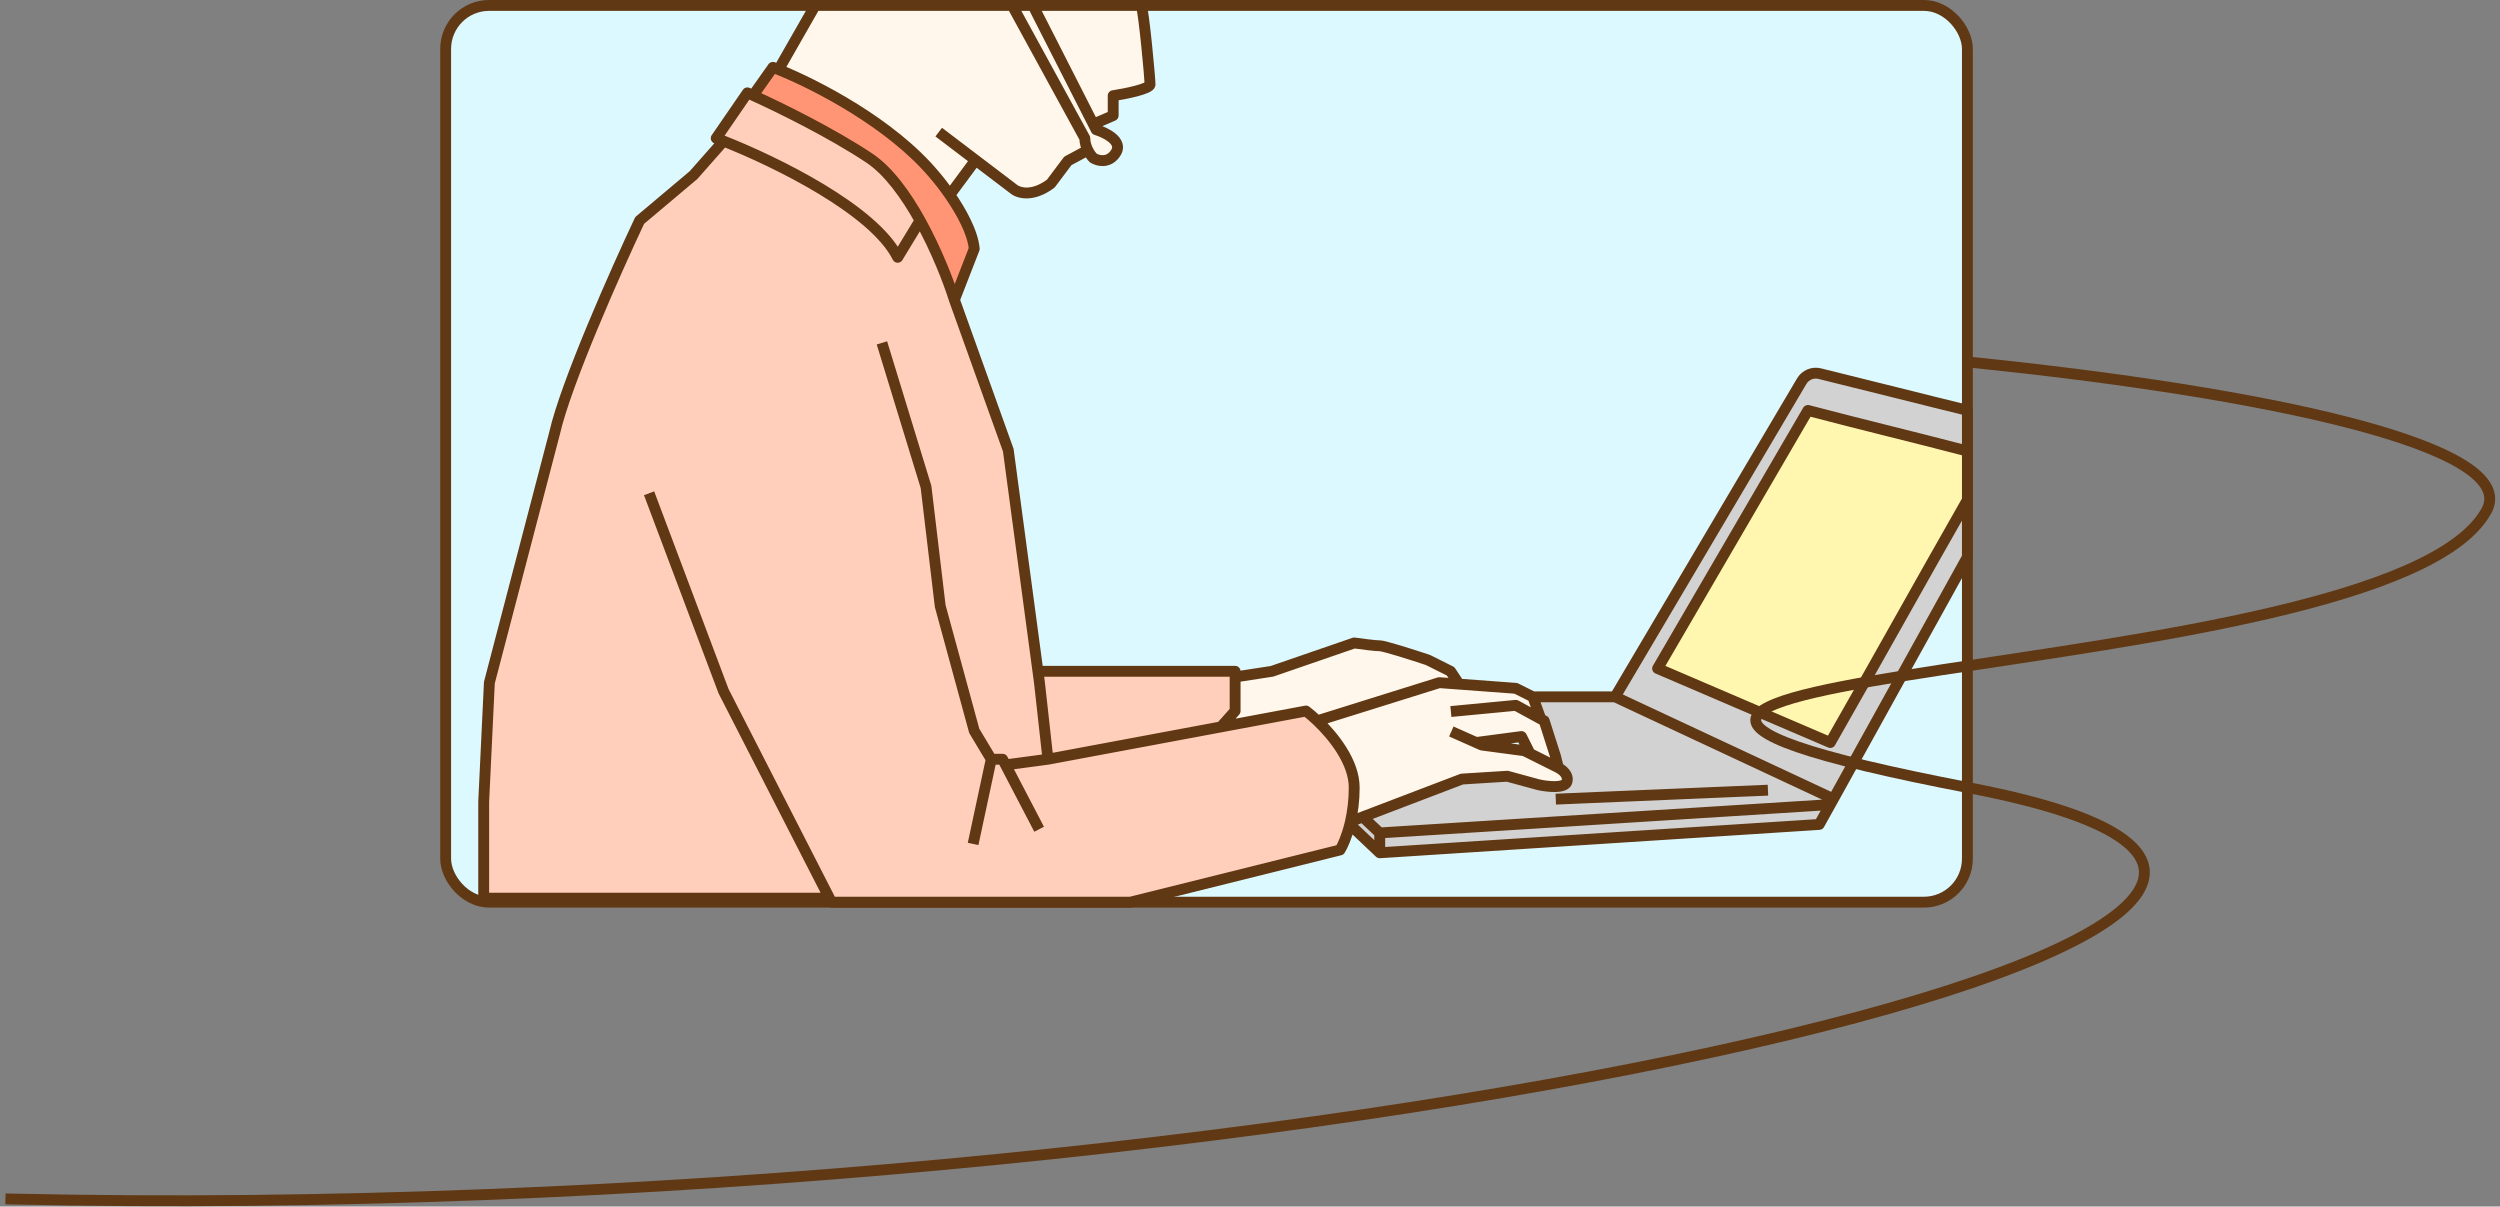 <svg width="460" height="222" viewBox="0 0 460 222" fill="none" xmlns="http://www.w3.org/2000/svg">
<rect x="0" y="0" width="460" height="222" fill="#808080" stroke="none"/>
<rect x="82" y="1" width="280" height="165" rx="8" fill="#DCF9FF" stroke="#603813" stroke-width="2"/>
<path d="M137.522 17.087L131.783 25.435C132.211 25.596 132.662 25.771 133.132 25.957C142.788 29.773 160.796 38.592 165.174 47.348L169.291 40.565C166.671 35.85 163.474 31.432 159.957 29.087C152.99 24.442 143.391 19.738 138.565 17.553C138.187 17.382 137.838 17.226 137.522 17.087Z" fill="#FFCFBB"/>
<path d="M175.609 55.174C174.499 51.659 172.267 45.921 169.291 40.565L165.174 47.348C160.796 38.592 142.788 29.773 133.132 25.957L127.609 32.217L117.696 40.565C113.348 49.783 104.13 70.513 102.043 79.696L90.043 125.609L89 147.522V165.261H152.622L153 166H208L246.565 156.391C247.045 155.624 247.789 153.989 248.36 151.696C248.402 151.525 248.444 151.351 248.484 151.174C248.885 149.409 249.174 147.294 249.174 144.913C249.174 140.253 245.414 135.505 242.391 132.626C241.623 131.895 240.903 131.284 240.304 130.826L224.652 133.75L192.826 139.696L191.261 125.609L190.981 123.522L185.522 82.826L175.609 55.174Z" fill="#FFCFBB"/>
<path d="M175.609 55.174L179.261 45.783C178.982 42.721 176.832 38.869 174.76 35.87C173.725 34.372 172.709 33.086 171.957 32.217C164.032 22.708 150.153 15.581 143.261 12.8C142.892 12.651 142.544 12.515 142.217 12.391L138.565 17.553C143.391 19.738 152.99 24.442 159.957 29.087C163.474 31.432 166.671 35.85 169.291 40.565C172.267 45.921 174.499 51.659 175.609 55.174Z" fill="#FF9574"/>
<path d="M191.261 125.609L192.826 139.696L224.652 133.75L227.261 130.826V124.565V123.522H190.981L191.261 125.609Z" fill="#FFCFBB"/>
<path d="M224.652 133.75L240.304 130.826C240.903 131.284 241.623 131.895 242.391 132.626L264.826 125.609L268.478 125.879L266.913 123.522L262.739 121.435C260.13 120.565 254.704 118.826 253.87 118.826C253.035 118.826 250.391 118.478 249.174 118.304L234.043 123.522L227.261 124.565V130.826L224.652 133.75Z" fill="#FFF7EC"/>
<path d="M248.36 151.696L253.87 156.913V153.261L250.739 150.314L248.484 151.174C248.444 151.351 248.402 151.525 248.36 151.696Z" fill="#D2D2D2"/>
<path d="M253.87 156.913L334.739 151.696L336.774 148.044L253.87 153.261V156.913Z" fill="#D2D2D2"/>
<path d="M331.52 70.132L297.174 128.217L337.355 147L362 102.5V92C352.947 107.872 346.853 118.953 336.774 136.623L305 123L332.652 75.522C344.351 78.581 351.361 80.218 362 83V75.5C352.991 73.303 345.417 71.346 334.813 68.746C333.53 68.431 332.192 68.995 331.52 70.132Z" fill="#D2D2D2"/>
<path d="M332.652 75.522L305 123L336.774 136.623C346.853 118.953 352.947 107.872 362 92V83C351.361 80.218 344.351 78.581 332.652 75.522Z" fill="#FFF7AF"/>
<path d="M282.043 128.217L278.913 126.652L268.478 125.879L264.826 125.609L242.391 132.626C245.414 135.505 249.174 140.253 249.174 144.913C249.174 147.294 248.885 149.409 248.484 151.174L250.739 150.314L269 143.348L277.348 142.826L283.087 144.391C284.652 144.739 287.887 145.122 288.304 143.87C288.722 142.617 287.435 141.609 286.739 141.261L281.522 138.652L280.478 138.13L272.652 137.087L271.609 136.623L279.957 135.522L281.522 138.652L286.739 141.261L286.217 139.174L284.13 132.626L283.5 132.283L282.043 128.217Z" fill="#FFF7EC"/>
<path d="M297.174 128.217H282.043L283.5 132.283L284.13 132.626L286.217 139.174L286.739 141.261C287.435 141.609 288.722 142.617 288.304 143.87C287.887 145.122 284.652 144.739 283.087 144.391L277.348 142.826L269 143.348L250.739 150.314L253.87 153.261L336.774 148.044L337.355 147L297.174 128.217Z" fill="#D2D2D2"/>
<path d="M171.957 32.217C172.709 33.086 173.725 34.372 174.76 35.87L179.5 29.457L186.565 34.826C187.435 35.522 190.009 36.287 193.348 33.783L196.478 29.609L200.165 27.631C200.496 28.299 200.904 28.818 201.173 29.087C202.043 29.609 204.095 30.131 205.347 28.044C206.599 25.957 203.434 24.392 201.695 23.87L201.173 22.845L204.826 21.261V17.609C207.087 17.261 211.609 16.357 211.609 15.522C211.609 14.478 210.5 2.5 210 1H150L143.261 12.8C150.153 15.581 164.032 22.708 171.957 32.217Z" fill="#FFF7EC"/>
<path d="M179.261 45.783L180.193 46.145C180.249 46.001 180.271 45.846 180.257 45.692L179.261 45.783ZM175.609 55.174L174.655 55.475C174.659 55.487 174.663 55.499 174.667 55.511L175.609 55.174ZM137.522 17.087L137.924 16.172C137.485 15.978 136.97 16.125 136.698 16.52L137.522 17.087ZM131.783 25.435L130.959 24.868C130.784 25.122 130.736 25.441 130.828 25.734C130.92 26.027 131.142 26.262 131.43 26.37L131.783 25.435ZM169.291 40.565L170.165 40.08L169.291 40.565ZM159.957 29.087L160.511 28.255L159.957 29.087ZM165.174 47.348L164.279 47.795C164.442 48.121 164.769 48.332 165.133 48.347C165.497 48.362 165.84 48.178 166.029 47.867L165.174 47.348ZM142.217 12.391L142.571 11.456C142.145 11.295 141.664 11.442 141.401 11.814L142.217 12.391ZM133.132 25.957L133.5 25.027L133.132 25.957ZM127.609 32.217L128.253 32.982C128.291 32.951 128.326 32.916 128.359 32.879L127.609 32.217ZM117.696 40.565L117.052 39.8C116.941 39.893 116.853 40.008 116.791 40.139L117.696 40.565ZM102.043 79.696L103.011 79.949C103.014 79.938 103.016 79.928 103.019 79.917L102.043 79.696ZM90.043 125.609L89.076 125.356C89.058 125.423 89.048 125.492 89.045 125.561L90.043 125.609ZM89 147.522L88.001 147.474C88 147.49 88 147.506 88 147.522H89ZM89 165.261H88C88 165.813 88.448 166.261 89 166.261V165.261ZM185.522 82.826L186.513 82.693C186.504 82.624 186.487 82.555 186.463 82.489L185.522 82.826ZM191.261 125.609L192.255 125.498C192.254 125.491 192.253 125.483 192.252 125.476L191.261 125.609ZM192.826 139.696L192.959 140.687C192.976 140.685 192.993 140.682 193.01 140.679L192.826 139.696ZM246.565 156.391L246.807 157.362C247.058 157.299 247.276 157.141 247.413 156.921L246.565 156.391ZM208 166V167C208.081 167 208.163 166.99 208.242 166.97L208 166ZM153 166L152.11 166.456C152.281 166.79 152.625 167 153 167V166ZM133.132 127.174L132.196 127.526C132.21 127.561 132.225 127.596 132.242 127.63L133.132 127.174ZM120.719 91.344L120.366 90.408L118.495 91.112L118.847 92.048L120.719 91.344ZM163.521 63.751L163.229 62.795L161.316 63.38L161.609 64.336L163.521 63.751ZM170.391 89.609L171.384 89.49C171.377 89.431 171.365 89.373 171.348 89.316L170.391 89.609ZM173 111.522L172.007 111.64C172.013 111.689 172.022 111.737 172.035 111.785L173 111.522ZM179.261 134.478L178.296 134.741C178.32 134.83 178.356 134.914 178.403 134.993L179.261 134.478ZM178.283 154.095L178.074 155.073L180.029 155.492L180.239 154.514L178.283 154.095ZM184.478 139.696L185.365 139.233C185.192 138.903 184.851 138.696 184.478 138.696V139.696ZM189.853 152.158L190.315 153.045L192.088 152.12L191.626 151.233L189.853 152.158ZM190.981 123.522L189.99 123.655L190.981 123.522ZM227.261 123.522H228.261C228.261 122.97 227.813 122.522 227.261 122.522V123.522ZM240.304 130.826L240.912 130.032C240.687 129.86 240.399 129.791 240.121 129.843L240.304 130.826ZM227.261 130.826L228.007 131.492C228.171 131.309 228.261 131.072 228.261 130.826H227.261ZM171.957 32.217L171.188 32.858C171.192 32.863 171.197 32.867 171.201 32.872L171.957 32.217ZM179.5 29.457L180.105 28.66C179.892 28.498 179.623 28.429 179.358 28.467C179.093 28.505 178.855 28.647 178.696 28.862L179.5 29.457ZM150 1V0C149.641 0 149.31 0.192 149.132 0.504L150 1ZM253.87 156.913L253.182 157.639C253.384 157.83 253.656 157.929 253.934 157.911L253.87 156.913ZM334.739 151.696L334.803 152.694C335.143 152.672 335.447 152.479 335.613 152.182L334.739 151.696ZM331.52 70.132L332.381 70.641L331.52 70.132ZM278.913 126.652L279.36 125.758C279.244 125.7 279.117 125.665 278.987 125.655L278.913 126.652ZM264.826 125.609L264.9 124.611C264.774 124.602 264.648 124.617 264.528 124.654L264.826 125.609ZM267.862 129.831L266.866 129.925L267.056 131.916L268.051 131.822L267.862 129.831ZM278.913 129.783L279.392 128.905C279.216 128.809 279.017 128.768 278.818 128.787L278.913 129.783ZM284.13 132.626L285.083 132.322C285.005 132.077 284.835 131.871 284.609 131.748L284.13 132.626ZM286.217 139.174L287.188 138.931C287.182 138.911 287.177 138.89 287.17 138.87L286.217 139.174ZM286.739 141.261L286.292 142.155L286.739 141.261ZM280.478 138.13L280.925 137.236C280.827 137.187 280.72 137.154 280.61 137.139L280.478 138.13ZM272.652 137.087L272.246 138.001C272.333 138.04 272.425 138.066 272.52 138.078L272.652 137.087ZM279.957 135.522L280.851 135.075C280.66 134.693 280.249 134.475 279.826 134.53L279.957 135.522ZM271.609 136.623L271.203 137.537L271.203 137.537L271.609 136.623ZM268.363 134.086L267.449 133.68L266.637 135.508L267.55 135.914L268.363 134.086ZM283.087 144.391L282.824 145.356C282.839 145.36 282.855 145.364 282.87 145.368L283.087 144.391ZM277.348 142.826L277.611 141.861C277.505 141.832 277.395 141.821 277.285 141.828L277.348 142.826ZM269 143.348L268.938 142.35C268.837 142.356 268.738 142.378 268.644 142.414L269 143.348ZM248.484 151.174L247.509 150.952V150.952L248.484 151.174ZM234.043 123.522L234.196 124.51C234.255 124.501 234.313 124.487 234.369 124.467L234.043 123.522ZM249.174 118.304L249.315 117.314C249.158 117.292 248.998 117.307 248.848 117.359L249.174 118.304ZM262.739 121.435L263.186 120.54C263.144 120.519 263.1 120.501 263.055 120.486L262.739 121.435ZM266.913 123.522L267.746 122.969C267.65 122.823 267.516 122.705 267.36 122.627L266.913 123.522ZM337.355 147L338.229 147.487L338.23 147.485L337.355 147ZM336.774 148.044L337.647 148.53V148.53L336.774 148.044ZM250.739 150.314L250.383 149.379L250.739 150.314ZM332.652 75.522L332.905 74.554C332.471 74.441 332.014 74.63 331.788 75.019L332.652 75.522ZM305 123L304.136 122.497C303.992 122.744 303.961 123.042 304.051 123.314C304.14 123.586 304.343 123.806 304.606 123.919L305 123ZM336.774 136.623L336.38 137.542C336.847 137.743 337.391 137.56 337.643 137.119L336.774 136.623ZM324.347 146.434L325.346 146.392L325.261 144.394L324.262 144.436L324.347 146.434ZM287.219 146.001L286.22 146.043L286.304 148.041L287.303 147.999L287.219 146.001ZM362 102.5L362.875 102.984C362.957 102.836 363 102.669 363 102.5H362ZM362 75.5H363C363 75.039 362.685 74.638 362.237 74.528L362 75.5ZM334.813 68.746L334.575 69.717L334.813 68.746ZM152.622 165.261L153.512 164.805L152.622 165.261ZM210 1L210.949 0.684C210.813 0.275 210.43 0 210 0V1ZM174.127 24.117L173.331 23.512L172.12 25.104L172.917 25.709L174.127 24.117ZM186.565 34.826L187.19 34.045C187.183 34.04 187.177 34.035 187.17 34.03L186.565 34.826ZM193.348 33.783L193.948 34.583C194.024 34.526 194.091 34.459 194.148 34.383L193.348 33.783ZM196.478 29.609L196.006 28.727C195.877 28.796 195.766 28.892 195.678 29.009L196.478 29.609ZM200.165 27.631L201.06 27.186C200.94 26.944 200.726 26.761 200.468 26.678C200.211 26.596 199.93 26.622 199.692 26.75L200.165 27.631ZM201.695 23.87L200.804 24.323C200.928 24.567 201.146 24.749 201.408 24.828L201.695 23.87ZM201.173 29.087L200.466 29.794C200.524 29.852 200.589 29.902 200.659 29.945L201.173 29.087ZM199.608 25.435H200.608C200.608 25.267 200.566 25.102 200.485 24.955L199.608 25.435ZM204.826 21.261L205.224 22.178C205.59 22.02 205.826 21.659 205.826 21.261H204.826ZM204.826 17.609L204.674 16.62C204.186 16.695 203.826 17.115 203.826 17.609H204.826ZM190.943 0.546C190.693 0.054 190.091 -0.142 189.599 0.109C189.106 0.359 188.91 0.962 189.161 1.454L190.943 0.546ZM187.115 0.52C186.85 0.036 186.242 -0.142 185.758 0.123C185.273 0.388 185.096 0.996 185.361 1.48L187.115 0.52ZM178.329 45.42L174.677 54.812L176.541 55.536L180.193 46.145L178.329 45.42ZM136.698 16.52L130.959 24.868L132.607 26.001L138.346 17.654L136.698 16.52ZM176.562 54.873C175.436 51.306 173.18 45.504 170.165 40.08L168.417 41.051C171.355 46.338 173.562 52.013 174.655 55.475L176.562 54.873ZM170.165 40.08C167.528 35.333 164.235 30.738 160.511 28.255L159.402 29.919C162.712 32.126 165.815 36.368 168.417 41.051L170.165 40.08ZM166.029 47.867L170.146 41.084L168.436 40.046L164.319 46.829L166.029 47.867ZM160.511 28.255C153.476 23.565 143.819 18.834 138.978 16.642L138.153 18.464C142.962 20.642 152.503 25.32 159.402 29.919L160.511 28.255ZM138.978 16.642C138.596 16.47 138.244 16.312 137.924 16.172L137.119 18.002C137.432 18.14 137.777 18.294 138.153 18.464L138.978 16.642ZM141.401 11.814L137.749 16.976L139.382 18.131L143.034 12.969L141.401 11.814ZM131.43 26.37C131.853 26.53 132.299 26.702 132.765 26.887L133.5 25.027C133.025 24.839 132.569 24.663 132.136 24.499L131.43 26.37ZM132.765 26.887C137.555 28.78 144.418 31.915 150.615 35.656C153.714 37.526 156.626 39.536 159.025 41.605C161.433 43.683 163.269 45.775 164.279 47.795L166.068 46.901C164.89 44.543 162.833 42.249 160.331 40.091C157.82 37.925 154.807 35.85 151.649 33.944C145.333 30.132 138.365 26.95 133.5 25.027L132.765 26.887ZM132.382 25.295L126.859 31.556L128.359 32.879L133.882 26.618L132.382 25.295ZM126.965 31.453L117.052 39.8L118.34 41.33L128.253 32.982L126.965 31.453ZM116.791 40.139C114.612 44.759 111.214 52.26 108.098 59.76C104.993 67.235 102.133 74.788 101.068 79.474L103.019 79.917C104.041 75.421 106.833 68.017 109.945 60.527C113.047 53.062 116.432 45.589 118.6 40.992L116.791 40.139ZM101.076 79.443L89.076 125.356L91.011 125.862L103.011 79.949L101.076 79.443ZM89.045 125.561L88.001 147.474L89.999 147.569L91.042 125.656L89.045 125.561ZM88 147.522V165.261H90V147.522H88ZM174.667 55.511L184.58 83.164L186.463 82.489L176.55 54.837L174.667 55.511ZM190.267 125.719L191.832 139.806L193.82 139.585L192.255 125.498L190.267 125.719ZM246.323 155.421L207.758 165.03L208.242 166.97L246.807 157.362L246.323 155.421ZM134.068 126.822L120.719 91.344L118.847 92.048L132.196 127.526L134.068 126.822ZM161.609 64.336L169.435 89.901L171.348 89.316L163.521 63.751L161.609 64.336ZM169.398 89.727L172.007 111.64L173.993 111.404L171.384 89.49L169.398 89.727ZM172.035 111.785L178.296 134.741L180.226 134.215L173.965 111.259L172.035 111.785ZM178.403 134.993L181.534 140.21L183.249 139.181L180.118 133.964L178.403 134.993ZM181.413 139.486L178.283 154.095L180.239 154.514L183.369 139.905L181.413 139.486ZM182.391 140.696H184.478V138.696H182.391V140.696ZM183.592 140.158L184.136 141.202L185.909 140.277L185.365 139.233L183.592 140.158ZM184.136 141.202L189.853 152.158L191.626 151.233L185.909 140.277L184.136 141.202ZM192.694 138.705L184.89 139.748L185.155 141.73L192.959 140.687L192.694 138.705ZM184.531 82.959L189.99 123.655L191.972 123.389L186.513 82.693L184.531 82.959ZM189.99 123.655L190.27 125.742L192.252 125.476L191.972 123.389L189.99 123.655ZM190.981 124.522H227.261V122.522H190.981V124.522ZM193.01 140.679L224.836 134.733L224.469 132.767L192.642 138.713L193.01 140.679ZM224.836 134.733L240.488 131.809L240.121 129.843L224.469 132.767L224.836 134.733ZM226.515 130.16L223.906 133.084L225.398 134.416L228.007 131.492L226.515 130.16ZM171.201 32.872C171.929 33.712 172.922 34.969 173.937 36.438L175.582 35.301C174.528 33.775 173.49 32.46 172.712 31.562L171.201 32.872ZM173.937 36.438C174.954 37.91 175.98 39.577 176.783 41.238C177.591 42.911 178.141 44.514 178.265 45.873L180.257 45.692C180.102 43.989 179.438 42.135 178.583 40.368C177.723 38.587 176.638 36.829 175.582 35.301L173.937 36.438ZM175.564 36.464L180.304 30.051L178.696 28.862L173.955 35.275L175.564 36.464ZM141.863 13.327C142.183 13.447 142.524 13.581 142.887 13.727L143.635 11.873C143.26 11.721 142.905 11.582 142.571 11.456L141.863 13.327ZM142.887 13.727C149.731 16.489 163.424 23.541 171.188 32.858L172.725 31.577C164.64 21.876 150.575 14.673 143.635 11.873L142.887 13.727ZM144.129 13.296L150.868 1.496L149.132 0.504L142.393 12.304L144.129 13.296ZM247.39 151.454C246.837 153.673 246.128 155.204 245.717 155.861L247.413 156.921C247.962 156.043 248.741 154.305 249.33 151.937L247.39 151.454ZM247.673 152.422L253.182 157.639L254.557 156.187L249.048 150.97L247.673 152.422ZM253.934 157.911L334.803 152.694L334.675 150.698L253.805 155.915L253.934 157.911ZM330.659 69.623L296.313 127.708L298.035 128.726L332.381 70.641L330.659 69.623ZM297.174 127.217H282.043V129.217H297.174V127.217ZM282.491 127.323L279.36 125.758L278.466 127.547L281.596 129.112L282.491 127.323ZM239.697 131.62C240.264 132.055 240.957 132.641 241.702 133.35L243.081 131.902C242.29 131.148 241.542 130.514 240.912 130.032L239.697 131.62ZM241.702 133.35C243.17 134.749 244.805 136.591 246.066 138.628C247.333 140.676 248.174 142.842 248.174 144.913H250.174C250.174 142.324 249.135 139.787 247.766 137.576C246.392 135.354 244.635 133.382 243.081 131.902L241.702 133.35ZM264.528 124.654L242.093 131.672L242.69 133.581L265.125 126.563L264.528 124.654ZM268.051 131.822L279.008 130.778L278.818 128.787L267.862 129.831L268.051 131.822ZM283.178 132.93L285.265 139.478L287.17 138.87L285.083 132.322L283.178 132.93ZM285.247 139.417L285.769 141.503L287.709 141.018L287.188 138.931L285.247 139.417ZM280.61 137.139L272.784 136.096L272.52 138.078L280.346 139.122L280.61 137.139ZM287.186 140.367L281.969 137.758L281.075 139.547L286.292 142.155L287.186 140.367ZM281.969 137.758L280.925 137.236L280.031 139.025L281.075 139.547L281.969 137.758ZM282.416 138.205L280.851 135.075L279.062 135.969L280.627 139.099L282.416 138.205ZM273.058 136.173L272.015 135.709L271.203 137.537L272.246 138.001L273.058 136.173ZM272.015 135.709L268.363 134.086L267.55 135.914L271.203 137.537L272.015 135.709ZM279.826 134.53L271.478 135.632L271.74 137.615L280.087 136.513L279.826 134.53ZM286.292 142.155C286.544 142.281 286.91 142.536 287.154 142.845C287.388 143.142 287.42 143.359 287.356 143.553L289.253 144.186C289.606 143.128 289.204 142.215 288.724 141.607C288.255 141.011 287.63 140.588 287.186 140.367L286.292 142.155ZM287.356 143.553C287.392 143.445 287.454 143.497 287.204 143.584C286.962 143.668 286.591 143.723 286.11 143.731C285.158 143.746 284.04 143.579 283.304 143.415L282.87 145.368C283.699 145.552 284.981 145.749 286.143 145.73C286.717 145.721 287.331 145.658 287.863 145.473C288.385 145.29 289.008 144.921 289.253 144.186L287.356 143.553ZM283.35 143.427L277.611 141.861L277.085 143.791L282.824 145.356L283.35 143.427ZM277.285 141.828L268.938 142.35L269.062 144.346L277.41 143.824L277.285 141.828ZM248.174 144.913C248.174 147.213 247.895 149.254 247.509 150.952L249.459 151.395C249.876 149.564 250.174 147.374 250.174 144.913H248.174ZM247.509 150.952C247.47 151.123 247.43 151.29 247.39 151.454L249.33 151.937C249.375 151.76 249.418 151.58 249.459 151.395L247.509 150.952ZM226.261 123.522V124.565H228.261V123.522H226.261ZM226.261 124.565V130.826H228.261V124.565H226.261ZM227.413 125.554L234.196 124.51L233.891 122.533L227.109 123.577L227.413 125.554ZM234.369 124.467L249.5 119.25L248.848 117.359L233.717 122.576L234.369 124.467ZM249.032 119.294C249.647 119.382 250.62 119.514 251.548 119.624C252.449 119.73 253.381 119.826 253.87 119.826V117.826C253.523 117.826 252.717 117.748 251.783 117.637C250.875 117.53 249.918 117.401 249.315 117.314L249.032 119.294ZM253.87 119.826C253.857 119.826 253.94 119.831 254.177 119.881C254.387 119.925 254.659 119.992 254.985 120.078C255.634 120.25 256.459 120.491 257.348 120.761C259.124 121.301 261.124 121.951 262.423 122.384L263.055 120.486C261.746 120.05 259.728 119.395 257.93 118.848C257.032 118.575 256.181 118.326 255.497 118.145C255.156 118.054 254.847 117.978 254.59 117.924C254.36 117.876 254.091 117.826 253.87 117.826V119.826ZM262.292 122.329L266.466 124.416L267.36 122.627L263.186 120.54L262.292 122.329ZM278.987 125.655L268.552 124.882L268.404 126.877L278.839 127.649L278.987 125.655ZM268.552 124.882L264.9 124.611L264.752 126.606L268.404 126.877L268.552 124.882ZM266.08 124.075L267.645 126.432L269.311 125.326L267.746 122.969L266.08 124.075ZM296.75 129.123L336.932 147.906L337.779 146.094L297.597 127.312L296.75 129.123ZM254.87 156.913V153.261H252.87V156.913H254.87ZM335.613 152.182L337.647 148.53L335.9 147.557L333.866 151.209L335.613 152.182ZM337.647 148.53L338.229 147.487L336.482 146.513L335.9 147.557L337.647 148.53ZM253.932 154.259L336.837 149.042L336.711 147.046L253.807 152.263L253.932 154.259ZM268.644 142.414L250.383 149.379L251.096 151.248L269.356 144.282L268.644 142.414ZM250.383 149.379L248.128 150.24L248.841 152.108L251.096 151.248L250.383 149.379ZM254.555 152.533L251.425 149.586L250.054 151.042L253.184 153.989L254.555 152.533ZM331.788 75.019L304.136 122.497L305.864 123.503L333.516 76.025L331.788 75.019ZM304.606 123.919L336.38 137.542L337.168 135.704L305.394 122.081L304.606 123.919ZM324.262 144.436L287.219 146.001L287.303 147.999L324.347 146.434L324.262 144.436ZM338.23 147.485L362.875 102.984L361.125 102.016L336.48 146.516L338.23 147.485ZM363 102.5V92H361V102.5H363ZM337.643 137.119C342.684 128.281 346.728 121.09 350.643 114.127C354.559 107.164 358.344 100.428 362.869 92.495L361.131 91.505C356.603 99.444 352.815 106.184 348.9 113.147C344.985 120.11 340.943 127.295 335.905 136.128L337.643 137.119ZM362.253 82.032C356.928 80.64 352.511 79.534 347.967 78.395C343.422 77.256 338.749 76.083 332.905 74.554L332.399 76.489C338.254 78.02 342.935 79.195 347.48 80.335C352.025 81.474 356.433 82.578 361.747 83.968L362.253 82.032ZM363 83V75.5H361V83H363ZM362.237 74.528C353.201 72.325 345.697 70.385 335.051 67.775L334.575 69.717C345.138 72.307 352.781 74.281 361.763 76.472L362.237 74.528ZM153.89 165.544L153.512 164.805L151.732 165.716L152.11 166.456L153.89 165.544ZM153.512 164.805L134.022 126.718L132.242 127.63L151.732 165.716L153.512 164.805ZM89 166.261H152.622V164.261H89V166.261ZM332.381 70.641C332.829 69.883 333.72 69.508 334.575 69.717L335.051 67.775C333.339 67.355 331.556 68.107 330.659 69.623L332.381 70.641ZM172.917 25.709L185.96 35.622L187.17 34.03L174.127 24.117L172.917 25.709ZM185.941 35.607C187.224 36.634 190.307 37.313 193.948 34.583L192.748 32.983C189.711 35.261 187.645 34.41 187.19 34.045L185.941 35.607ZM194.148 34.383L197.278 30.209L195.678 29.009L192.548 33.183L194.148 34.383ZM196.951 30.49L200.637 28.512L199.692 26.75L196.006 28.727L196.951 30.49ZM201.408 24.828C202.211 25.069 203.292 25.54 203.999 26.135C204.35 26.431 204.532 26.693 204.6 26.898C204.651 27.054 204.662 27.242 204.49 27.529L206.205 28.558C206.659 27.801 206.743 27.011 206.499 26.271C206.271 25.579 205.788 25.026 205.287 24.605C204.289 23.765 202.918 23.193 201.982 22.912L201.408 24.828ZM204.49 27.529C204.031 28.293 203.495 28.508 203.033 28.547C202.509 28.591 201.985 28.408 201.688 28.23L200.659 29.945C201.231 30.288 202.168 30.627 203.2 30.54C204.295 30.448 205.411 29.881 206.205 28.558L204.49 27.529ZM201.88 28.38C201.458 27.957 200.608 26.736 200.608 25.435H198.608C198.608 27.473 199.845 29.173 200.466 29.794L201.88 28.38ZM200.282 23.299L200.804 24.323L202.586 23.416L202.064 22.391L200.282 23.299ZM201.571 23.762L205.224 22.178L204.428 20.343L200.775 21.927L201.571 23.762ZM205.826 21.261V17.609H203.826V21.261H205.826ZM204.978 18.597C206.128 18.42 207.862 18.101 209.321 17.715C210.044 17.523 210.743 17.304 211.279 17.062C211.542 16.944 211.818 16.796 212.045 16.609C212.238 16.45 212.609 16.088 212.609 15.522H210.609C210.609 15.164 210.838 15.013 210.775 15.065C210.746 15.088 210.651 15.151 210.455 15.24C210.072 15.413 209.499 15.598 208.809 15.781C207.443 16.143 205.785 16.45 204.674 16.62L204.978 18.597ZM212.609 15.522C212.609 14.935 212.323 11.614 211.987 8.33C211.816 6.67 211.63 4.99 211.454 3.627C211.366 2.946 211.28 2.338 211.199 1.849C211.122 1.384 211.04 0.957 210.949 0.684L209.051 1.316C209.085 1.418 209.147 1.694 209.226 2.175C209.301 2.631 209.384 3.213 209.471 3.883C209.643 5.221 209.828 6.882 209.997 8.534C210.34 11.875 210.609 15.065 210.609 15.522H212.609ZM189.161 1.454L200.282 23.299L202.064 22.391L190.943 0.546L189.161 1.454ZM200.485 24.955L187.115 0.52L185.361 1.48L198.731 25.915L200.485 24.955ZM208 165H153V167H208V165ZM363 92V83H361V92H363ZM150 2H210V0H150V2ZM278.434 130.661L283.021 133.161L283.979 131.405L279.392 128.905L278.434 130.661ZM283.021 133.161L283.652 133.504L284.609 131.748L283.979 131.405L283.021 133.161ZM281.102 128.555L282.559 132.62L284.441 131.945L282.985 127.88L281.102 128.555ZM178.895 30.253L185.96 35.622L187.17 34.03L180.105 28.66L178.895 30.253ZM199.269 28.076C199.649 28.84 200.12 29.448 200.466 29.794L201.88 28.38C201.689 28.189 201.344 27.759 201.06 27.186L199.269 28.076Z" fill="#603813"/>
<path d="M2 220.618C234.502 225.759 484.663 168.499 362.526 144.997C240.389 121.495 439 127.498 457.5 94.001C464.117 82.019 416.092 72.099 362.526 66.651" stroke="#603813" stroke-width="2" stroke-linecap="square" stroke-linejoin="round"/>
</svg>
